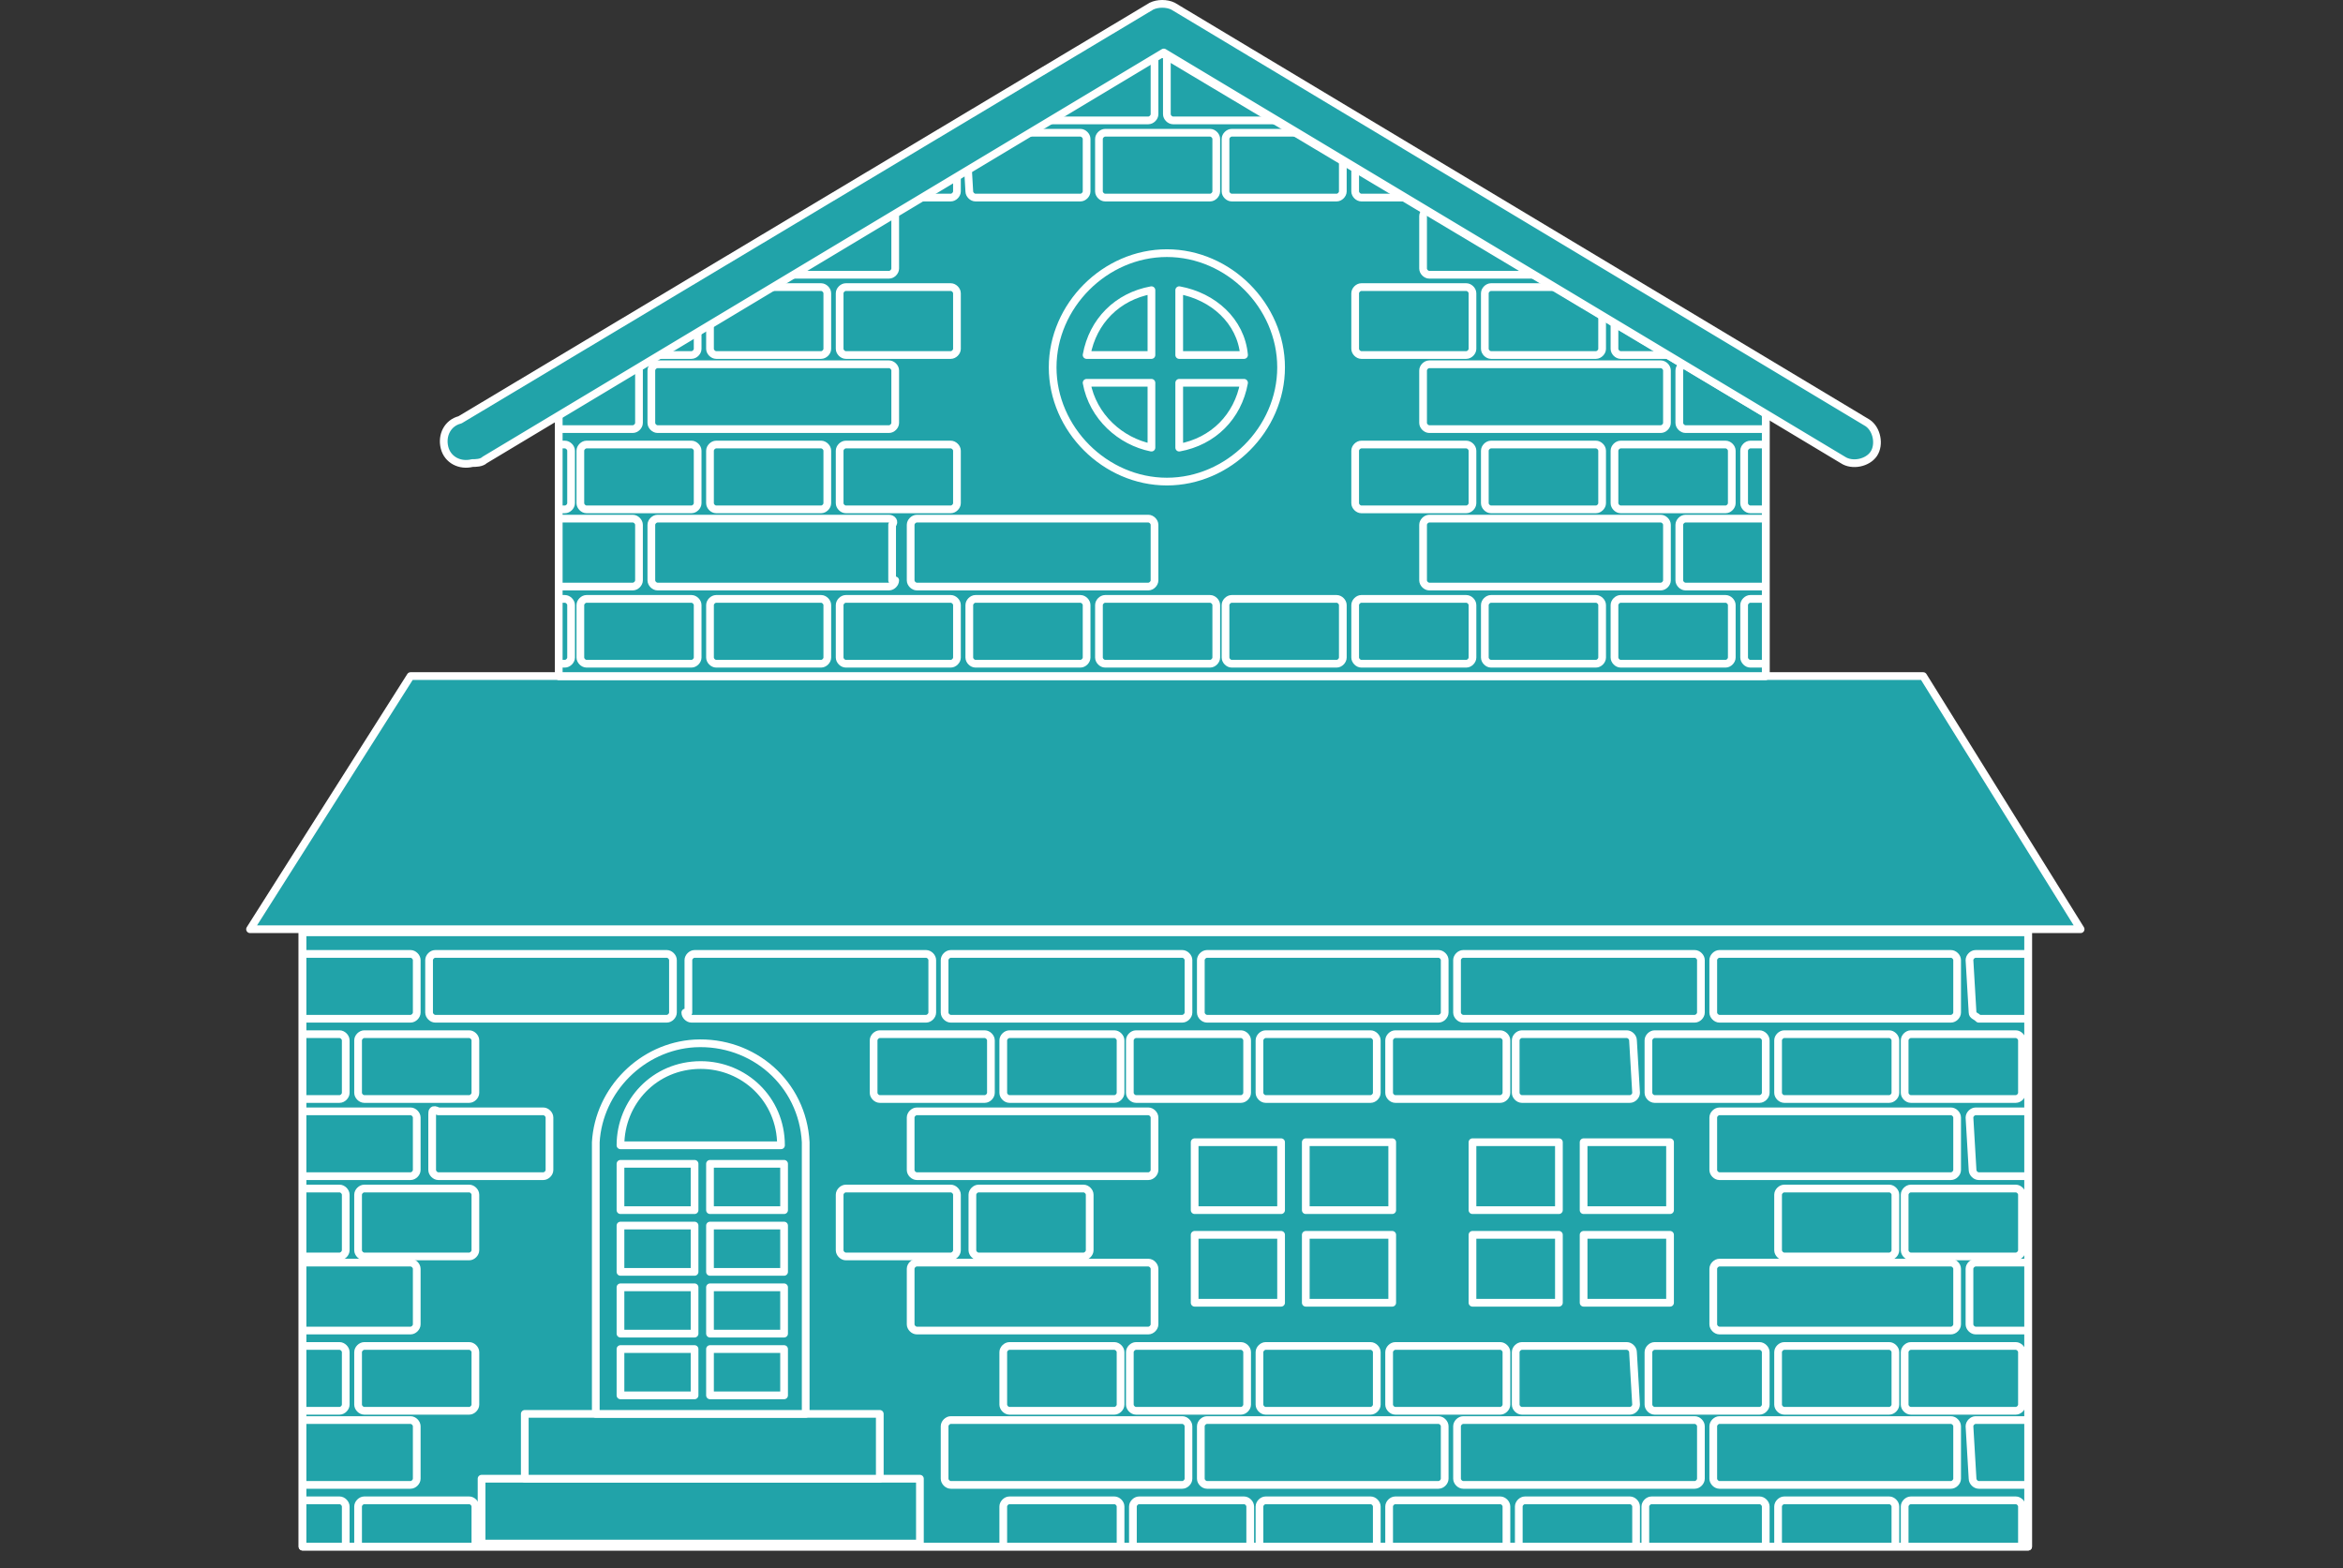 <?xml version="1.0" encoding="utf-8"?>
<!-- Generator: Adobe Illustrator 24.0.0, SVG Export Plug-In . SVG Version: 6.00 Build 0)  -->
<svg version="1.1" id="レイヤー_1" xmlns="http://www.w3.org/2000/svg" xmlns:xlink="http://www.w3.org/1999/xlink" x="0px"
	 y="0px" viewBox="0 0 75.9 50.8" style="enable-background:new 0 0 75.9 50.8;" xml:space="preserve">
<rect x="0" y="0" width="75.9" height="50.8" fill="#333333" stroke="none"/>
<style type="text/css">
	.st0{fill:#21A3A9;stroke:#FFFFFF;stroke-width:0.25;stroke-linecap:round;stroke-linejoin:round;}
	.st1{fill:#21A3A9;}
	.st2{clip-path:url(#SVGID_2_);}
	.st3{fill:none;stroke:#FFFFFF;stroke-width:0.25;stroke-linecap:round;stroke-linejoin:round;}
	.st4{clip-path:url(#SVGID_4_);}
</style>
<title>h2-brick</title>
<g id="レイヤー_2_1_">
	<g id="テキスト">
		<polygon class="st0" points="8.1,30.1 67.4,30.1 62.3,21.9 13.3,21.9 		"/>
		<rect x="9.8" y="30.2" class="st0" width="55.9" height="19.9"/>
		<polygon class="st0" points="18.1,13.4 37.6,1.7 57.2,13.4 57.2,21.9 18.1,21.9 		"/>
		<rect x="9.8" y="30.2" class="st1" width="55.9" height="19.9"/>
		<g>
			<defs>
				<rect id="SVGID_1_" x="9.8" y="30.2" width="55.9" height="19.9"/>
			</defs>
			<clipPath id="SVGID_2_">
				<use xlink:href="#SVGID_1_"  style="overflow:visible;"/>
			</clipPath>
			<g class="st2">
				<path class="st0" d="M13.5,27.8c0,0.1-0.1,0.2-0.2,0.2c0,0,0,0,0,0H5.8c-0.1,0-0.2-0.1-0.2-0.2c0,0,0,0,0,0v-1.7
					c0-0.1,0.1-0.2,0.2-0.2c0,0,0,0,0,0h7.5c0.1,0,0.2,0.1,0.2,0.2c0,0,0,0,0,0V27.8z"/>
				<path class="st0" d="M21.8,27.8c0,0.1-0.1,0.2-0.2,0.2c0,0,0,0,0,0h-7.5c-0.1,0-0.2-0.1-0.2-0.2c0,0,0,0,0,0v-1.7
					c0-0.1,0.1-0.2,0.2-0.2c0,0,0,0,0,0h7.5c0.1,0,0.2,0.1,0.2,0.2c0,0,0,0,0,0V27.8z"/>
				<path class="st0" d="M30.1,27.8c0,0.1-0.1,0.2-0.2,0.2c0,0,0,0,0,0h-7.5c-0.1,0-0.2-0.1-0.2-0.2c0,0,0,0,0,0v-1.7
					c0-0.1,0.1-0.2,0.2-0.2c0,0,0,0,0,0H30c0.1,0,0.2,0.1,0.2,0.2c0,0,0,0,0,0V27.8z"/>
				<path class="st0" d="M38.5,27.8c0,0.1-0.1,0.2-0.2,0.2c0,0,0,0,0,0h-7.5c-0.1,0-0.2-0.1-0.2-0.2c0,0,0,0,0,0v-1.7
					c0-0.1,0.1-0.2,0.2-0.2c0,0,0,0,0,0h7.5c0.1,0,0.2,0.1,0.2,0.2c0,0,0,0,0,0V27.8z"/>
				<path class="st0" d="M46.8,27.8c0,0.1-0.1,0.2-0.2,0.2c0,0,0,0,0,0h-7.5c-0.1,0-0.2-0.1-0.2-0.2c0,0,0,0,0,0v-1.7
					c0-0.1,0.1-0.2,0.2-0.2c0,0,0,0,0,0h7.5c0.1,0,0.2,0.1,0.2,0.2c0,0,0,0,0,0V27.8z"/>
				<path class="st0" d="M55.1,27.8c0,0.1-0.1,0.2-0.2,0.2h-7.5c-0.1,0-0.2-0.1-0.2-0.2c0,0,0,0,0,0v-1.7c0-0.1,0.1-0.2,0.2-0.2
					c0,0,0,0,0,0h7.5c0.1,0,0.2,0.1,0.2,0.2V27.8z"/>
				<path class="st0" d="M63.4,27.8c0,0.1-0.1,0.2-0.2,0.2c0,0,0,0,0,0h-7.5c-0.1,0-0.2-0.1-0.2-0.2c0,0,0,0,0,0v-1.7
					c0-0.1,0.1-0.2,0.2-0.2c0,0,0,0,0,0h7.5c0.1,0,0.2,0.1,0.2,0.2c0,0,0,0,0,0V27.8z"/>
				<path class="st0" d="M71.7,27.8c0,0.1-0.1,0.2-0.2,0.2c0,0,0,0,0,0H64c-0.1,0-0.2-0.1-0.2-0.2c0,0,0,0,0,0v-1.7
					c0-0.1,0.1-0.2,0.2-0.2c0,0,0,0,0,0h7.5c0.1,0,0.2,0.1,0.2,0.2c0,0,0,0,0,0L71.7,27.8z"/>
				<path class="st0" d="M70.1,30.4c0,0.1,0.1,0.2,0.2,0.2c0,0,0,0,0,0h3.4c0.1,0,0.2-0.1,0.2-0.2c0,0,0,0,0,0v-1.7
					c0-0.1-0.1-0.2-0.2-0.2c0,0,0,0,0,0h-3.4c-0.1,0-0.2,0.1-0.2,0.2c0,0,0,0,0,0V30.4z"/>
				<path class="st0" d="M65.9,30.4c0,0.1,0.1,0.2,0.2,0.2c0,0,0,0,0,0h3.4c0.1,0,0.2-0.1,0.2-0.2c0,0,0,0,0,0v-1.7
					c0-0.1-0.1-0.2-0.2-0.2c0,0,0,0,0,0h-3.4c-0.1,0-0.2,0.1-0.2,0.2c0,0,0,0,0,0V30.4z"/>
				<path class="st0" d="M3.2,30.4c0,0.1,0.1,0.2,0.2,0.2h3.4c0.1,0,0.2-0.1,0.2-0.2v-1.7c0-0.1-0.1-0.2-0.2-0.2H3.4
					c-0.1,0-0.2,0.1-0.2,0.2V30.4z"/>
				<path class="st0" d="M63.9,32.8c0,0.1,0.1,0.1,0.2,0.2h7.5c0.1,0,0.2-0.1,0.2-0.2c0,0,0,0,0,0v-1.7c0-0.1-0.1-0.2-0.2-0.2
					c0,0,0,0,0,0H64c-0.1,0-0.2,0.1-0.2,0.2c0,0,0,0,0,0L63.9,32.8z"/>
				<path class="st0" d="M55.5,32.8c0,0.1,0.1,0.2,0.2,0.2c0,0,0,0,0,0h7.5c0.1,0,0.2-0.1,0.2-0.2c0,0,0,0,0,0v-1.7
					c0-0.1-0.1-0.2-0.2-0.2c0,0,0,0,0,0h-7.5c-0.1,0-0.2,0.1-0.2,0.2c0,0,0,0,0,0V32.8z"/>
				<path class="st0" d="M47.2,32.8c0,0.1,0.1,0.2,0.2,0.2c0,0,0,0,0,0h7.5c0.1,0,0.2-0.1,0.2-0.2v-1.7c0-0.1-0.1-0.2-0.2-0.2h-7.5
					c-0.1,0-0.2,0.1-0.2,0.2c0,0,0,0,0,0V32.8z"/>
				<path class="st0" d="M38.9,32.8c0,0.1,0.1,0.2,0.2,0.2c0,0,0,0,0,0h7.5c0.1,0,0.2-0.1,0.2-0.2c0,0,0,0,0,0v-1.7
					c0-0.1-0.1-0.2-0.2-0.2c0,0,0,0,0,0h-7.5c-0.1,0-0.2,0.1-0.2,0.2c0,0,0,0,0,0V32.8z"/>
				<path class="st0" d="M30.6,32.8c0,0.1,0.1,0.2,0.2,0.2c0,0,0,0,0,0h7.5c0.1,0,0.2-0.1,0.2-0.2c0,0,0,0,0,0v-1.7
					c0-0.1-0.1-0.2-0.2-0.2c0,0,0,0,0,0h-7.5c-0.1,0-0.2,0.1-0.2,0.2c0,0,0,0,0,0V32.8z"/>
				<path class="st0" d="M22.2,32.8c0,0.1,0.1,0.2,0.2,0.2c0,0,0,0,0,0H30c0.1,0,0.2-0.1,0.2-0.2c0,0,0,0,0,0v-1.7
					c0-0.1-0.1-0.2-0.2-0.2c0,0,0,0,0,0h-7.5c-0.1,0-0.2,0.1-0.2,0.2c0,0,0,0,0,0V32.8z"/>
				<path class="st0" d="M13.9,32.8c0,0.1,0.1,0.2,0.2,0.2c0,0,0,0,0,0h7.5c0.1,0,0.2-0.1,0.2-0.2c0,0,0,0,0,0v-1.7
					c0-0.1-0.1-0.2-0.2-0.2c0,0,0,0,0,0h-7.5c-0.1,0-0.2,0.1-0.2,0.2c0,0,0,0,0,0V32.8z"/>
				<path class="st0" d="M5.6,32.8c0,0.1,0.1,0.2,0.2,0.2c0,0,0,0,0,0h7.5c0.1,0,0.2-0.1,0.2-0.2c0,0,0,0,0,0v-1.7
					c0-0.1-0.1-0.2-0.2-0.2c0,0,0,0,0,0H5.8c-0.1,0-0.2,0.1-0.2,0.2c0,0,0,0,0,0V32.8z"/>
				<path class="st0" d="M7,35.4c0,0.1-0.1,0.2-0.2,0.2c0,0,0,0,0,0H3.4c-0.1,0-0.2-0.1-0.2-0.2c0,0,0,0,0,0v-1.7
					c0-0.1,0.1-0.2,0.2-0.2c0,0,0,0,0,0h3.4c0.1,0,0.2,0.1,0.2,0.2c0,0,0,0,0,0L7,35.4z"/>
				<path class="st0" d="M11.2,35.4c0,0.1-0.1,0.2-0.2,0.2c0,0,0,0,0,0H7.6c-0.1,0-0.2-0.1-0.2-0.2c0,0,0,0,0,0v-1.7
					c0-0.1,0.1-0.2,0.2-0.2c0,0,0,0,0,0H11c0.1,0,0.2,0.1,0.2,0.2c0,0,0,0,0,0L11.2,35.4z"/>
				<path class="st0" d="M15.4,35.4c0,0.1-0.1,0.2-0.2,0.2c0,0,0,0,0,0h-3.4c-0.1,0-0.2-0.1-0.2-0.2c0,0,0,0,0,0v-1.7
					c0-0.1,0.1-0.2,0.2-0.2c0,0,0,0,0,0h3.4c0.1,0,0.2,0.1,0.2,0.2c0,0,0,0,0,0V35.4z"/>
				<path class="st0" d="M32.1,35.4c0,0.1-0.1,0.2-0.2,0.2c0,0,0,0,0,0h-3.4c-0.1,0-0.2-0.1-0.2-0.2c0,0,0,0,0,0v-1.7
					c0-0.1,0.1-0.2,0.2-0.2c0,0,0,0,0,0h3.4c0.1,0,0.2,0.1,0.2,0.2c0,0,0,0,0,0V35.4z"/>
				<path class="st0" d="M36.3,35.4c0,0.1-0.1,0.2-0.2,0.2c0,0,0,0,0,0h-3.4c-0.1,0-0.2-0.1-0.2-0.2c0,0,0,0,0,0v-1.7
					c0-0.1,0.1-0.2,0.2-0.2c0,0,0,0,0,0h3.4c0.1,0,0.2,0.1,0.2,0.2c0,0,0,0,0,0V35.4z"/>
				<path class="st0" d="M40.4,35.4c0,0.1-0.1,0.2-0.2,0.2c0,0,0,0,0,0h-3.4c-0.1,0-0.2-0.1-0.2-0.2c0,0,0,0,0,0v-1.7
					c0-0.1,0.1-0.2,0.2-0.2c0,0,0,0,0,0h3.4c0.1,0,0.2,0.1,0.2,0.2c0,0,0,0,0,0V35.4z"/>
				<path class="st0" d="M44.6,35.4c0,0.1-0.1,0.2-0.2,0.2c0,0,0,0,0,0H41c-0.1,0-0.2-0.1-0.2-0.2v-1.7c0-0.1,0.1-0.2,0.2-0.2h3.4
					c0.1,0,0.2,0.1,0.2,0.2c0,0,0,0,0,0V35.4z"/>
				<path class="st0" d="M48.8,35.4c0,0.1-0.1,0.2-0.2,0.2c0,0,0,0,0,0h-3.4c-0.1,0-0.2-0.1-0.2-0.2c0,0,0,0,0,0v-1.7
					c0-0.1,0.1-0.2,0.2-0.2c0,0,0,0,0,0h3.4c0.1,0,0.2,0.1,0.2,0.2c0,0,0,0,0,0V35.4z"/>
				<path class="st0" d="M53,35.4c0,0.1-0.1,0.2-0.2,0.2c0,0,0,0,0,0h-3.5c-0.1,0-0.2-0.1-0.2-0.2c0,0,0,0,0,0v-1.7
					c0-0.1,0.1-0.2,0.2-0.2c0,0,0,0,0,0h3.4c0.1,0,0.2,0.1,0.2,0.2c0,0,0,0,0,0L53,35.4z"/>
				<path class="st0" d="M57.2,35.4c0,0.1-0.1,0.2-0.2,0.2c0,0,0,0,0,0h-3.4c-0.1,0-0.2-0.1-0.2-0.2c0,0,0,0,0,0v-1.7
					c0-0.1,0.1-0.2,0.2-0.2c0,0,0,0,0,0H57c0.1,0,0.2,0.1,0.2,0.2c0,0,0,0,0,0L57.2,35.4z"/>
				<path class="st0" d="M61.4,35.4c0,0.1-0.1,0.2-0.2,0.2c0,0,0,0,0,0h-3.4c-0.1,0-0.2-0.1-0.2-0.2c0,0,0,0,0,0v-1.7
					c0-0.1,0.1-0.2,0.2-0.2c0,0,0,0,0,0h3.4c0.1,0,0.2,0.1,0.2,0.2c0,0,0,0,0,0V35.4z"/>
				<path class="st0" d="M65.5,35.4c0,0.1-0.1,0.2-0.2,0.2c0,0,0,0,0,0h-3.4c-0.1,0-0.2-0.1-0.2-0.2c0,0,0,0,0,0v-1.7
					c0-0.1,0.1-0.2,0.2-0.2c0,0,0,0,0,0h3.4c0.1,0,0.2,0.1,0.2,0.2c0,0,0,0,0,0V35.4z"/>
				<path class="st0" d="M69.7,35.4c0,0.1-0.1,0.2-0.2,0.2c0,0,0,0,0,0h-3.4c-0.1,0-0.2-0.1-0.2-0.2c0,0,0,0,0,0v-1.7
					c0-0.1,0.1-0.2,0.2-0.2c0,0,0,0,0,0h3.4c0.1,0,0.2,0.1,0.2,0.2c0,0,0,0,0,0V35.4z"/>
				<path class="st0" d="M73.9,35.4c0,0.1-0.1,0.2-0.2,0.2c0,0,0,0,0,0h-3.4c-0.1,0-0.2-0.1-0.2-0.2c0,0,0,0,0,0v-1.7
					c0-0.1,0.1-0.2,0.2-0.2c0,0,0,0,0,0h3.4c0.1,0,0.2,0.1,0.2,0.2c0,0,0,0,0,0V35.4z"/>
				<path class="st0" d="M63.9,37.9c0,0.1,0.1,0.2,0.2,0.2c0,0,0,0,0,0h7.5c0.1,0,0.2-0.1,0.2-0.2c0,0,0,0,0,0v-1.7
					c0-0.1-0.1-0.2-0.2-0.2c0,0,0,0,0,0H64c-0.1,0-0.2,0.1-0.2,0.2c0,0,0,0,0,0L63.9,37.9z"/>
				<path class="st0" d="M55.5,37.9c0,0.1,0.1,0.2,0.2,0.2c0,0,0,0,0,0h7.5c0.1,0,0.2-0.1,0.2-0.2c0,0,0,0,0,0v-1.7
					c0-0.1-0.1-0.2-0.2-0.2c0,0,0,0,0,0h-7.5c-0.1,0-0.2,0.1-0.2,0.2c0,0,0,0,0,0V37.9z"/>
				<path class="st0" d="M29.5,37.9c0,0.1,0.1,0.2,0.2,0.2c0,0,0,0,0,0h7.5c0.1,0,0.2-0.1,0.2-0.2c0,0,0,0,0,0v-1.7
					c0-0.1-0.1-0.2-0.2-0.2c0,0,0,0,0,0h-7.5c-0.1,0-0.2,0.1-0.2,0.2c0,0,0,0,0,0V37.9z"/>
				<path class="st0" d="M5.6,37.9c0,0.1,0.1,0.2,0.2,0.2c0,0,0,0,0,0h7.5c0.1,0,0.2-0.1,0.2-0.2c0,0,0,0,0,0v-1.7
					c0-0.1-0.1-0.2-0.2-0.2c0,0,0,0,0,0H5.8c-0.1,0-0.2,0.1-0.2,0.2c0,0,0,0,0,0V37.9z"/>
				<path class="st0" d="M70.1,40.5c0,0.1,0.1,0.2,0.2,0.2c0,0,0,0,0,0h3.4c0.1,0,0.2-0.1,0.2-0.2c0,0,0,0,0,0v-1.8
					c0-0.1-0.1-0.2-0.2-0.2c0,0,0,0,0,0h-3.4c-0.1,0-0.2,0.1-0.2,0.2c0,0,0,0,0,0V40.5z"/>
				<path class="st0" d="M65.9,40.5c0,0.1,0.1,0.2,0.2,0.2c0,0,0,0,0,0h3.4c0.1,0,0.2-0.1,0.2-0.2c0,0,0,0,0,0v-1.8
					c0-0.1-0.1-0.2-0.2-0.2c0,0,0,0,0,0h-3.4c-0.1,0-0.2,0.1-0.2,0.2c0,0,0,0,0,0V40.5z"/>
				<path class="st0" d="M61.7,40.5c0,0.1,0.1,0.2,0.2,0.2c0,0,0,0,0,0h3.4c0.1,0,0.2-0.1,0.2-0.2c0,0,0,0,0,0v-1.8
					c0-0.1-0.1-0.2-0.2-0.2c0,0,0,0,0,0h-3.4c-0.1,0-0.2,0.1-0.2,0.2c0,0,0,0,0,0V40.5z"/>
				<path class="st0" d="M57.6,40.5c0,0.1,0.1,0.2,0.2,0.2c0,0,0,0,0,0h3.4c0.1,0,0.2-0.1,0.2-0.2c0,0,0,0,0,0v-1.8
					c0-0.1-0.1-0.2-0.2-0.2c0,0,0,0,0,0h-3.4c-0.1,0-0.2,0.1-0.2,0.2c0,0,0,0,0,0V40.5z"/>
				<path class="st0" d="M27.2,40.5c0,0.1,0.1,0.2,0.2,0.2c0,0,0,0,0,0h3.4c0.1,0,0.2-0.1,0.2-0.2c0,0,0,0,0,0v-1.8
					c0-0.1-0.1-0.2-0.2-0.2c0,0,0,0,0,0h-3.4c-0.1,0-0.2,0.1-0.2,0.2c0,0,0,0,0,0V40.5z"/>
				<path class="st0" d="M31.5,40.5c0,0.1,0.1,0.2,0.2,0.2c0,0,0,0,0,0h3.4c0.1,0,0.2-0.1,0.2-0.2c0,0,0,0,0,0v-1.8
					c0-0.1-0.1-0.2-0.2-0.2c0,0,0,0,0,0h-3.4c-0.1,0-0.2,0.1-0.2,0.2c0,0,0,0,0,0V40.5z"/>
				<path class="st0" d="M14,37.9c0,0.1,0.1,0.2,0.2,0.2c0,0,0,0,0,0h3.4c0.1,0,0.2-0.1,0.2-0.2c0,0,0,0,0,0v-1.7
					c0-0.1-0.1-0.2-0.2-0.2c0,0,0,0,0,0h-3.4C14,35.9,14,36,14,36.1c0,0,0,0,0,0L14,37.9z"/>
				<path class="st0" d="M11.6,40.5c0,0.1,0.1,0.2,0.2,0.2c0,0,0,0,0,0h3.4c0.1,0,0.2-0.1,0.2-0.2c0,0,0,0,0,0v-1.8
					c0-0.1-0.1-0.2-0.2-0.2c0,0,0,0,0,0h-3.4c-0.1,0-0.2,0.1-0.2,0.2c0,0,0,0,0,0V40.5z"/>
				<path class="st0" d="M7.4,40.5c0,0.1,0.1,0.2,0.2,0.2c0,0,0,0,0,0H11c0.1,0,0.2-0.1,0.2-0.2c0,0,0,0,0,0v-1.8
					c0-0.1-0.1-0.2-0.2-0.2c0,0,0,0,0,0H7.6c-0.1,0-0.2,0.1-0.2,0.2c0,0,0,0,0,0V40.5z"/>
				<path class="st0" d="M3.2,40.5c0,0.1,0.1,0.2,0.2,0.2h3.4c0.1,0,0.2-0.1,0.2-0.2v-1.8c0-0.1-0.1-0.2-0.2-0.2H3.4
					c-0.1,0-0.2,0.1-0.2,0.2V40.5z"/>
				<path class="st0" d="M13.5,42.9c0,0.1-0.1,0.2-0.2,0.2c0,0,0,0,0,0H5.8c-0.1,0-0.2-0.1-0.2-0.2c0,0,0,0,0,0v-1.8
					c0-0.1,0.1-0.2,0.2-0.2c0,0,0,0,0,0h7.5c0.1,0,0.2,0.1,0.2,0.2c0,0,0,0,0,0V42.9z"/>
				<path class="st0" d="M37.4,42.9c0,0.1-0.1,0.2-0.2,0.2c0,0,0,0,0,0h-7.5c-0.1,0-0.2-0.1-0.2-0.2c0,0,0,0,0,0v-1.8
					c0-0.1,0.1-0.2,0.2-0.2c0,0,0,0,0,0h7.5c0.1,0,0.2,0.1,0.2,0.2c0,0,0,0,0,0V42.9z"/>
				<path class="st0" d="M63.4,42.9c0,0.1-0.1,0.2-0.2,0.2c0,0,0,0,0,0h-7.5c-0.1,0-0.2-0.1-0.2-0.2c0,0,0,0,0,0v-1.8
					c0-0.1,0.1-0.2,0.2-0.2c0,0,0,0,0,0h7.5c0.1,0,0.2,0.1,0.2,0.2c0,0,0,0,0,0V42.9z"/>
				<path class="st0" d="M71.7,42.9c0,0.1-0.1,0.2-0.2,0.2c0,0,0,0,0,0H64c-0.1,0-0.2-0.1-0.2-0.2c0,0,0,0,0,0v-1.8
					c0-0.1,0.1-0.2,0.2-0.2h7.5c0.1,0,0.2,0.1,0.2,0.2c0,0,0,0,0,0L71.7,42.9z"/>
				<path class="st0" d="M7,45.5c0,0.1-0.1,0.2-0.2,0.2c0,0,0,0,0,0H3.4c-0.1,0-0.2-0.1-0.2-0.2c0,0,0,0,0,0v-1.7
					c0-0.1,0.1-0.2,0.2-0.2c0,0,0,0,0,0h3.4c0.1,0,0.2,0.1,0.2,0.2c0,0,0,0,0,0L7,45.5z"/>
				<path class="st0" d="M11.2,45.5c0,0.1-0.1,0.2-0.2,0.2c0,0,0,0,0,0H7.6c-0.1,0-0.2-0.1-0.2-0.2c0,0,0,0,0,0v-1.7
					c0-0.1,0.1-0.2,0.2-0.2c0,0,0,0,0,0H11c0.1,0,0.2,0.1,0.2,0.2c0,0,0,0,0,0L11.2,45.5z"/>
				<path class="st0" d="M15.4,45.5c0,0.1-0.1,0.2-0.2,0.2c0,0,0,0,0,0h-3.4c-0.1,0-0.2-0.1-0.2-0.2c0,0,0,0,0,0v-1.7
					c0-0.1,0.1-0.2,0.2-0.2c0,0,0,0,0,0h3.4c0.1,0,0.2,0.1,0.2,0.2c0,0,0,0,0,0V45.5z"/>
				<path class="st0" d="M36.3,45.5c0,0.1-0.1,0.2-0.2,0.2c0,0,0,0,0,0h-3.4c-0.1,0-0.2-0.1-0.2-0.2c0,0,0,0,0,0v-1.7
					c0-0.1,0.1-0.2,0.2-0.2c0,0,0,0,0,0h3.4c0.1,0,0.2,0.1,0.2,0.2c0,0,0,0,0,0V45.5z"/>
				<path class="st0" d="M40.4,45.5c0,0.1-0.1,0.2-0.2,0.2c0,0,0,0,0,0h-3.4c-0.1,0-0.2-0.1-0.2-0.2c0,0,0,0,0,0v-1.7
					c0-0.1,0.1-0.2,0.2-0.2c0,0,0,0,0,0h3.4c0.1,0,0.2,0.1,0.2,0.2c0,0,0,0,0,0V45.5z"/>
				<path class="st0" d="M44.6,45.5c0,0.1-0.1,0.2-0.2,0.2c0,0,0,0,0,0H41c-0.1,0-0.2-0.1-0.2-0.2v-1.7c0-0.1,0.1-0.2,0.2-0.2h3.4
					c0.1,0,0.2,0.1,0.2,0.2c0,0,0,0,0,0V45.5z"/>
				<path class="st0" d="M48.8,45.5c0,0.1-0.1,0.2-0.2,0.2c0,0,0,0,0,0h-3.4c-0.1,0-0.2-0.1-0.2-0.2c0,0,0,0,0,0v-1.7
					c0-0.1,0.1-0.2,0.2-0.2c0,0,0,0,0,0h3.4c0.1,0,0.2,0.1,0.2,0.2c0,0,0,0,0,0V45.5z"/>
				<path class="st0" d="M53,45.5c0,0.1-0.1,0.2-0.2,0.2c0,0,0,0,0,0h-3.5c-0.1,0-0.2-0.1-0.2-0.2c0,0,0,0,0,0v-1.7
					c0-0.1,0.1-0.2,0.2-0.2c0,0,0,0,0,0h3.4c0.1,0,0.2,0.1,0.2,0.2c0,0,0,0,0,0L53,45.5z"/>
				<path class="st0" d="M57.2,45.5c0,0.1-0.1,0.2-0.2,0.2c0,0,0,0,0,0h-3.4c-0.1,0-0.2-0.1-0.2-0.2c0,0,0,0,0,0v-1.7
					c0-0.1,0.1-0.2,0.2-0.2c0,0,0,0,0,0H57c0.1,0,0.2,0.1,0.2,0.2c0,0,0,0,0,0L57.2,45.5z"/>
				<path class="st0" d="M61.4,45.5c0,0.1-0.1,0.2-0.2,0.2c0,0,0,0,0,0h-3.4c-0.1,0-0.2-0.1-0.2-0.2c0,0,0,0,0,0v-1.7
					c0-0.1,0.1-0.2,0.2-0.2c0,0,0,0,0,0h3.4c0.1,0,0.2,0.1,0.2,0.2c0,0,0,0,0,0V45.5z"/>
				<path class="st0" d="M65.5,45.5c0,0.1-0.1,0.2-0.2,0.2c0,0,0,0,0,0h-3.4c-0.1,0-0.2-0.1-0.2-0.2c0,0,0,0,0,0v-1.7
					c0-0.1,0.1-0.2,0.2-0.2c0,0,0,0,0,0h3.4c0.1,0,0.2,0.1,0.2,0.2c0,0,0,0,0,0V45.5z"/>
				<path class="st0" d="M69.7,45.5c0,0.1-0.1,0.2-0.2,0.2c0,0,0,0,0,0h-3.4c-0.1,0-0.2-0.1-0.2-0.2c0,0,0,0,0,0v-1.7
					c0-0.1,0.1-0.2,0.2-0.2c0,0,0,0,0,0h3.4c0.1,0,0.2,0.1,0.2,0.2c0,0,0,0,0,0V45.5z"/>
				<path class="st0" d="M73.9,45.5c0,0.1-0.1,0.2-0.2,0.2c0,0,0,0,0,0h-3.4c-0.1,0-0.2-0.1-0.2-0.2c0,0,0,0,0,0v-1.7
					c0-0.1,0.1-0.2,0.2-0.2c0,0,0,0,0,0h3.4c0.1,0,0.2,0.1,0.2,0.2c0,0,0,0,0,0V45.5z"/>
				<path class="st0" d="M63.9,47.9c0,0.1,0.1,0.2,0.2,0.2c0,0,0,0,0,0h7.5c0.1,0,0.2-0.1,0.2-0.2c0,0,0,0,0,0v-1.7
					c0-0.1-0.1-0.2-0.2-0.2c0,0,0,0,0,0H64c-0.1,0-0.2,0.1-0.2,0.2c0,0,0,0,0,0L63.9,47.9z"/>
				<path class="st0" d="M55.5,47.9c0,0.1,0.1,0.2,0.2,0.2c0,0,0,0,0,0h7.5c0.1,0,0.2-0.1,0.2-0.2c0,0,0,0,0,0v-1.7
					c0-0.1-0.1-0.2-0.2-0.2c0,0,0,0,0,0h-7.5c-0.1,0-0.2,0.1-0.2,0.2c0,0,0,0,0,0V47.9z"/>
				<path class="st0" d="M47.2,47.9c0,0.1,0.1,0.2,0.2,0.2c0,0,0,0,0,0h7.5c0.1,0,0.2-0.1,0.2-0.2v-1.7c0-0.1-0.1-0.2-0.2-0.2h-7.5
					c-0.1,0-0.2,0.1-0.2,0.2c0,0,0,0,0,0V47.9z"/>
				<path class="st0" d="M38.9,47.9c0,0.1,0.1,0.2,0.2,0.2c0,0,0,0,0,0h7.5c0.1,0,0.2-0.1,0.2-0.2c0,0,0,0,0,0v-1.7
					c0-0.1-0.1-0.2-0.2-0.2c0,0,0,0,0,0h-7.5c-0.1,0-0.2,0.1-0.2,0.2c0,0,0,0,0,0V47.9z"/>
				<path class="st0" d="M30.6,47.9c0,0.1,0.1,0.2,0.2,0.2c0,0,0,0,0,0h7.5c0.1,0,0.2-0.1,0.2-0.2c0,0,0,0,0,0v-1.7
					c0-0.1-0.1-0.2-0.2-0.2c0,0,0,0,0,0h-7.5c-0.1,0-0.2,0.1-0.2,0.2c0,0,0,0,0,0V47.9z"/>
				<path class="st0" d="M5.6,47.9c0,0.1,0.1,0.2,0.2,0.2c0,0,0,0,0,0h7.5c0.1,0,0.2-0.1,0.2-0.2c0,0,0,0,0,0v-1.7
					c0-0.1-0.1-0.2-0.2-0.2c0,0,0,0,0,0H5.8c-0.1,0-0.2,0.1-0.2,0.2c0,0,0,0,0,0V47.9z"/>
				<path class="st0" d="M70.1,50.5c0,0.1,0.1,0.2,0.2,0.2c0,0,0,0,0,0h3.4c0.1,0,0.2-0.1,0.2-0.2c0,0,0,0,0,0v-1.7
					c0-0.1-0.1-0.2-0.2-0.2c0,0,0,0,0,0h-3.4c-0.1,0-0.2,0.1-0.2,0.2c0,0,0,0,0,0V50.5z"/>
				<path class="st0" d="M65.9,50.5c0,0.1,0.1,0.2,0.2,0.2c0,0,0,0,0,0h3.4c0.1,0,0.2-0.1,0.2-0.2c0,0,0,0,0,0v-1.7
					c0-0.1-0.1-0.2-0.2-0.2c0,0,0,0,0,0h-3.4c-0.1,0-0.2,0.1-0.2,0.2c0,0,0,0,0,0V50.5z"/>
				<path class="st0" d="M61.7,50.5c0,0.1,0.1,0.2,0.2,0.2c0,0,0,0,0,0h3.4c0.1,0,0.2-0.1,0.2-0.2c0,0,0,0,0,0v-1.7
					c0-0.1-0.1-0.2-0.2-0.2c0,0,0,0,0,0h-3.4c-0.1,0-0.2,0.1-0.2,0.2c0,0,0,0,0,0V50.5z"/>
				<path class="st0" d="M57.6,50.5c0,0.1,0.1,0.2,0.2,0.2c0,0,0,0,0,0h3.4c0.1,0,0.2-0.1,0.2-0.2c0,0,0,0,0,0v-1.7
					c0-0.1-0.1-0.2-0.2-0.2c0,0,0,0,0,0h-3.4c-0.1,0-0.2,0.1-0.2,0.2c0,0,0,0,0,0V50.5z"/>
				<path class="st0" d="M53.4,50.5c0,0.1,0.1,0.2,0.2,0.2c0,0,0,0,0,0H57c0.1,0,0.2-0.1,0.2-0.2c0,0,0,0,0,0v-1.7
					c0-0.1-0.1-0.2-0.2-0.2c0,0,0,0,0,0h-3.5c-0.1,0-0.2,0.1-0.2,0.2c0,0,0,0,0,0V50.5z"/>
				<path class="st0" d="M49.2,50.5c0,0.1,0.1,0.2,0.2,0.2c0,0,0,0,0,0h3.4c0.1,0,0.2-0.1,0.2-0.2c0,0,0,0,0,0v-1.7
					c0-0.1-0.1-0.2-0.2-0.2c0,0,0,0,0,0h-3.4c-0.1,0-0.2,0.1-0.2,0.2c0,0,0,0,0,0V50.5z"/>
				<path class="st0" d="M45,50.5c0,0.1,0.1,0.2,0.2,0.2c0,0,0,0,0,0h3.4c0.1,0,0.2-0.1,0.2-0.2c0,0,0,0,0,0v-1.7
					c0-0.1-0.1-0.2-0.2-0.2c0,0,0,0,0,0h-3.4c-0.1,0-0.2,0.1-0.2,0.2c0,0,0,0,0,0L45,50.5z"/>
				<path class="st0" d="M40.8,50.5c0,0.1,0.1,0.2,0.2,0.2h3.4c0.1,0,0.2-0.1,0.2-0.2c0,0,0,0,0,0v-1.7c0-0.1-0.1-0.2-0.2-0.2
					c0,0,0,0,0,0H41c-0.1,0-0.2,0.1-0.2,0.2L40.8,50.5z"/>
				<path class="st0" d="M36.7,50.5c0,0.1,0.1,0.2,0.2,0.2c0,0,0,0,0,0h3.4c0.1,0,0.2-0.1,0.2-0.2c0,0,0,0,0,0v-1.7
					c0-0.1-0.1-0.2-0.2-0.2c0,0,0,0,0,0h-3.4c-0.1,0-0.2,0.1-0.2,0.2c0,0,0,0,0,0V50.5z"/>
				<path class="st0" d="M32.5,50.5c0,0.1,0.1,0.2,0.2,0.2c0,0,0,0,0,0h3.4c0.1,0,0.2-0.1,0.2-0.2c0,0,0,0,0,0v-1.7
					c0-0.1-0.1-0.2-0.2-0.2c0,0,0,0,0,0h-3.4c-0.1,0-0.2,0.1-0.2,0.2c0,0,0,0,0,0V50.5z"/>
				<path class="st0" d="M11.6,50.5c0,0.1,0.1,0.2,0.2,0.2c0,0,0,0,0,0h3.4c0.1,0,0.2-0.1,0.2-0.2c0,0,0,0,0,0v-1.7
					c0-0.1-0.1-0.2-0.2-0.2c0,0,0,0,0,0h-3.4c-0.1,0-0.2,0.1-0.2,0.2c0,0,0,0,0,0V50.5z"/>
				<path class="st0" d="M7.4,50.5c0,0.1,0.1,0.2,0.2,0.2c0,0,0,0,0,0H11c0.1,0,0.2-0.1,0.2-0.2c0,0,0,0,0,0v-1.7
					c0-0.1-0.1-0.2-0.2-0.2c0,0,0,0,0,0H7.6c-0.1,0-0.2,0.1-0.2,0.2c0,0,0,0,0,0V50.5z"/>
				<path class="st0" d="M3.2,50.5c0,0.1,0.1,0.2,0.2,0.2h3.4c0.1,0,0.2-0.1,0.2-0.2v-1.7c0-0.1-0.1-0.2-0.2-0.2H3.4
					c-0.1,0-0.2,0.1-0.2,0.2V50.5z"/>
			</g>
		</g>
		<rect x="9.8" y="30.2" class="st3" width="55.9" height="19.9"/>
		<polygon class="st1" points="18.1,13.4 37.6,1.7 57.2,13.4 57.2,21.9 18.1,21.9 		"/>
		<g>
			<defs>
				<polygon id="SVGID_3_" points="18.1,13.4 37.6,1.7 57.2,13.4 57.2,21.9 18.1,21.9 				"/>
			</defs>
			<clipPath id="SVGID_4_">
				<use xlink:href="#SVGID_3_"  style="overflow:visible;"/>
			</clipPath>
			<g class="st4">
				<path class="st0" d="M12.4,3.7c0,0.1-0.1,0.2-0.2,0.2c0,0,0,0,0,0H4.7c-0.1,0-0.2-0.1-0.2-0.2c0,0,0,0,0,0V1.9
					c0-0.1,0.1-0.2,0.2-0.2c0,0,0,0,0,0h7.5c0.1,0,0.2,0.1,0.2,0.2c0,0,0,0,0,0V3.7z"/>
				<path class="st0" d="M20.7,3.7c0,0.1-0.1,0.2-0.2,0.2H13c-0.1,0-0.2-0.1-0.2-0.2c0,0,0,0,0,0V1.9c0-0.1,0.1-0.2,0.2-0.2
					c0,0,0,0,0,0h7.5c0.1,0,0.2,0.1,0.2,0.2L20.7,3.7z"/>
				<path class="st0" d="M29,3.7c0,0.1-0.1,0.2-0.2,0.2c0,0,0,0,0,0h-7.5c-0.1,0-0.2-0.1-0.2-0.2c0,0,0,0,0,0V1.9
					c0-0.1,0.1-0.2,0.2-0.2c0,0,0,0,0,0h7.5c0.1,0,0.2,0.1,0.2,0.2c0,0,0,0,0,0L29,3.7z"/>
				<path class="st0" d="M37.4,3.7c0,0.1-0.1,0.2-0.2,0.2c0,0,0,0,0,0h-7.5c-0.1,0-0.2-0.1-0.2-0.2c0,0,0,0,0,0V1.9
					c0-0.1,0.1-0.2,0.2-0.2c0,0,0,0,0,0h7.5c0.1,0,0.2,0.1,0.2,0.2c0,0,0,0,0,0V3.7z"/>
				<path class="st0" d="M45.7,3.7c0,0.1-0.1,0.2-0.2,0.2c0,0,0,0,0,0H38c-0.1,0-0.2-0.1-0.2-0.2c0,0,0,0,0,0V1.9
					c0-0.1,0.1-0.2,0.2-0.2c0,0,0,0,0,0h7.5c0.1,0,0.2,0.1,0.2,0.2c0,0,0,0,0,0L45.7,3.7z"/>
				<path class="st0" d="M54,3.7c0,0.1-0.1,0.2-0.2,0.2c0,0,0,0,0,0h-7.5c-0.1,0-0.2-0.1-0.2-0.2c0,0,0,0,0,0V1.9
					c0-0.1,0.1-0.2,0.2-0.2c0,0,0,0,0,0h7.5c0.1,0,0.2,0.1,0.2,0.2c0,0,0,0,0,0L54,3.7z"/>
				<path class="st0" d="M62.3,3.7c0,0.1-0.1,0.2-0.2,0.2c0,0,0,0,0,0h-7.5c-0.1,0-0.2-0.1-0.2-0.2c0,0,0,0,0,0V1.9
					c0-0.1,0.1-0.2,0.2-0.2c0,0,0,0,0,0h7.5c0.1,0,0.2,0.1,0.2,0.2c0,0,0,0,0,0L62.3,3.7z"/>
				<path class="st0" d="M70.7,3.7c0,0.1-0.1,0.2-0.2,0.2c0,0,0,0,0,0h-7.5c-0.1,0-0.2-0.1-0.2-0.2c0,0,0,0,0,0V1.9
					c0-0.1,0.1-0.2,0.2-0.2c0,0,0,0,0,0h7.5c0.1,0,0.2,0.1,0.2,0.2c0,0,0,0,0,0V3.7z"/>
				<path class="st0" d="M69,6.2c0,0.1,0.1,0.2,0.2,0.2c0,0,0,0,0,0h3.4c0.1,0,0.2-0.1,0.2-0.2c0,0,0,0,0,0V4.5
					c0-0.1-0.1-0.2-0.2-0.2c0,0,0,0,0,0h-3.4c-0.1,0-0.2,0.1-0.2,0.2c0,0,0,0,0,0V6.2z"/>
				<path class="st0" d="M64.8,6.2c0,0.1,0.1,0.2,0.2,0.2c0,0,0,0,0,0h3.4c0.1,0,0.2-0.1,0.2-0.2c0,0,0,0,0,0V4.5
					c0-0.1-0.1-0.2-0.2-0.2c0,0,0,0,0,0H65c-0.1,0-0.2,0.1-0.2,0.2c0,0,0,0,0,0V6.2z"/>
				<path class="st0" d="M60.7,6.2c0,0.1,0.1,0.2,0.2,0.2c0,0,0,0,0,0h3.4c0.1,0,0.2-0.1,0.2-0.2c0,0,0,0,0,0V4.5
					c0-0.1-0.1-0.2-0.2-0.2c0,0,0,0,0,0h-3.4c-0.1,0-0.2,0.1-0.2,0.2c0,0,0,0,0,0V6.2z"/>
				<path class="st0" d="M56.5,6.2c0,0.1,0.1,0.2,0.2,0.2c0,0,0,0,0,0h3.4c0.1,0,0.2-0.1,0.2-0.2c0,0,0,0,0,0V4.5
					c0-0.1-0.1-0.2-0.2-0.2c0,0,0,0,0,0h-3.4c-0.1,0-0.2,0.1-0.2,0.2c0,0,0,0,0,0V6.2z"/>
				<path class="st0" d="M52.3,6.2c0,0.1,0.1,0.2,0.2,0.2c0,0,0,0,0,0h3.4c0.1,0,0.2-0.1,0.2-0.2c0,0,0,0,0,0V4.5
					c0-0.1-0.1-0.2-0.2-0.2c0,0,0,0,0,0h-3.4c-0.1,0-0.2,0.1-0.2,0.2c0,0,0,0,0,0V6.2z"/>
				<path class="st0" d="M48.1,6.2c0,0.1,0.1,0.2,0.2,0.2h3.4c0.1,0,0.2-0.1,0.2-0.2c0,0,0,0,0,0V4.5c0-0.1-0.1-0.2-0.2-0.2
					c0,0,0,0,0,0h-3.4c-0.1,0-0.2,0.1-0.2,0.2V6.2z"/>
				<path class="st0" d="M43.9,6.2c0,0.1,0.1,0.2,0.2,0.2c0,0,0,0,0,0h3.4c0.1,0,0.2-0.1,0.2-0.2c0,0,0,0,0,0V4.5
					c0-0.1-0.1-0.2-0.2-0.2c0,0,0,0,0,0h-3.4c-0.1,0-0.2,0.1-0.2,0.2c0,0,0,0,0,0V6.2z"/>
				<path class="st0" d="M39.7,6.2c0,0.1,0.1,0.2,0.2,0.2c0,0,0,0,0,0h3.4c0.1,0,0.2-0.1,0.2-0.2c0,0,0,0,0,0V4.5
					c0-0.1-0.1-0.2-0.2-0.2c0,0,0,0,0,0h-3.4c-0.1,0-0.2,0.1-0.2,0.2c0,0,0,0,0,0V6.2z"/>
				<path class="st0" d="M35.6,6.2c0,0.1,0.1,0.2,0.2,0.2c0,0,0,0,0,0h3.4c0.1,0,0.2-0.1,0.2-0.2c0,0,0,0,0,0V4.5
					c0-0.1-0.1-0.2-0.2-0.2c0,0,0,0,0,0h-3.4c-0.1,0-0.2,0.1-0.2,0.2c0,0,0,0,0,0V6.2z"/>
				<path class="st0" d="M31.4,6.2c0,0.1,0.1,0.2,0.2,0.2c0,0,0,0,0,0H35c0.1,0,0.2-0.1,0.2-0.2c0,0,0,0,0,0V4.5
					c0-0.1-0.1-0.2-0.2-0.2c0,0,0,0,0,0h-3.5c-0.1,0-0.2,0.1-0.2,0.2c0,0,0,0,0,0L31.4,6.2z"/>
				<path class="st0" d="M27.2,6.2c0,0.1,0.1,0.2,0.2,0.2c0,0,0,0,0,0h3.4c0.1,0,0.2-0.1,0.2-0.2c0,0,0,0,0,0V4.5
					c0-0.1-0.1-0.2-0.2-0.2c0,0,0,0,0,0h-3.4c-0.1,0-0.2,0.1-0.2,0.2c0,0,0,0,0,0V6.2z"/>
				<path class="st0" d="M23,6.2c0,0.1,0.1,0.2,0.2,0.2c0,0,0,0,0,0h3.4c0.1,0,0.2-0.1,0.2-0.2c0,0,0,0,0,0V4.5
					c0-0.1-0.1-0.2-0.2-0.2c0,0,0,0,0,0h-3.4c-0.1,0-0.2,0.1-0.2,0.2c0,0,0,0,0,0L23,6.2z"/>
				<path class="st0" d="M18.8,6.2c0,0.1,0.1,0.2,0.2,0.2c0,0,0,0,0,0h3.4c0.1,0,0.2-0.1,0.2-0.2c0,0,0,0,0,0V4.5
					c0-0.1-0.1-0.2-0.2-0.2c0,0,0,0,0,0H19c-0.1,0-0.2,0.1-0.2,0.2c0,0,0,0,0,0L18.8,6.2z"/>
				<path class="st0" d="M14.7,6.2c0,0.1,0.1,0.2,0.2,0.2c0,0,0,0,0,0h3.4c0.1,0,0.2-0.1,0.2-0.2c0,0,0,0,0,0V4.5
					c0-0.1-0.1-0.2-0.2-0.2c0,0,0,0,0,0h-3.4c-0.1,0-0.2,0.1-0.2,0.2c0,0,0,0,0,0V6.2z"/>
				<path class="st0" d="M10.5,6.2c0,0.1,0.1,0.2,0.2,0.2h3.4c0.1,0,0.2-0.1,0.2-0.2V4.5c0-0.1-0.1-0.2-0.2-0.2h-3.4
					c-0.1,0-0.2,0.1-0.2,0.2V6.2z"/>
				<path class="st0" d="M6.3,6.2c0,0.1,0.1,0.2,0.2,0.2c0,0,0,0,0,0h3.4c0.1,0,0.2-0.1,0.2-0.2c0,0,0,0,0,0V4.5
					c0-0.1-0.1-0.2-0.2-0.2c0,0,0,0,0,0H6.5c-0.1,0-0.2,0.1-0.2,0.2c0,0,0,0,0,0V6.2z"/>
				<path class="st0" d="M2.1,6.2c0,0.1,0.1,0.2,0.2,0.2c0,0,0,0,0,0h3.4c0.1,0,0.2-0.1,0.2-0.2c0,0,0,0,0,0V4.5
					c0-0.1-0.1-0.2-0.2-0.2c0,0,0,0,0,0H2.3c-0.1,0-0.2,0.1-0.2,0.2c0,0,0,0,0,0L2.1,6.2z"/>
				<path class="st0" d="M62.8,8.7c0,0.1,0.1,0.2,0.2,0.2c0,0,0,0,0,0h7.5c0.1,0,0.2-0.1,0.2-0.2c0,0,0,0,0,0V7
					c0-0.1-0.1-0.2-0.2-0.2c0,0,0,0,0,0h-7.5c-0.1,0-0.2,0.1-0.2,0.2c0,0,0,0,0,0L62.8,8.7z"/>
				<path class="st0" d="M54.4,8.7c0,0.1,0.1,0.2,0.2,0.2c0,0,0,0,0,0h7.5c0.1,0,0.2-0.1,0.2-0.2c0,0,0,0,0,0V7
					c0-0.1-0.1-0.2-0.2-0.2c0,0,0,0,0,0h-7.5c-0.1,0-0.2,0.1-0.2,0.2c0,0,0,0,0,0V8.7z"/>
				<path class="st0" d="M46.1,8.7c0,0.1,0.1,0.2,0.2,0.2c0,0,0,0,0,0h7.5c0.1,0,0.2-0.1,0.2-0.2c0,0,0,0,0,0V7
					c0-0.1-0.1-0.2-0.2-0.2c0,0,0,0,0,0h-7.5c-0.1,0-0.2,0.1-0.2,0.2c0,0,0,0,0,0V8.7z"/>
				<path class="st0" d="M21.1,8.7c0,0.1,0.1,0.2,0.2,0.2c0,0,0,0,0,0h7.5c0.1,0,0.2-0.1,0.2-0.2c0,0,0,0,0,0V7
					c0-0.1-0.1-0.2-0.2-0.2c0,0,0,0,0,0h-7.5c-0.1,0-0.2,0.1-0.2,0.2c0,0,0,0,0,0V8.7z"/>
				<path class="st0" d="M12.8,8.7c0,0.1,0.1,0.2,0.2,0.2c0,0,0,0,0,0h7.5c0.1,0,0.2-0.1,0.2-0.2c0,0,0,0,0,0V7
					c0-0.1-0.1-0.2-0.2-0.2c0,0,0,0,0,0H13c-0.1,0-0.2,0.1-0.2,0.2c0,0,0,0,0,0L12.8,8.7z"/>
				<path class="st0" d="M4.5,8.7c0,0.1,0.1,0.2,0.2,0.2c0,0,0,0,0,0h7.5c0.1,0,0.2-0.1,0.2-0.2c0,0,0,0,0,0V7
					c0-0.1-0.1-0.2-0.2-0.2c0,0,0,0,0,0H4.7C4.6,6.8,4.5,6.9,4.5,7c0,0,0,0,0,0V8.7z"/>
				<path class="st0" d="M5.9,11.3c0,0.1-0.1,0.2-0.2,0.2c0,0,0,0,0,0H2.3c-0.1,0-0.2-0.1-0.2-0.2c0,0,0,0,0,0V9.5
					c0-0.1,0.1-0.2,0.2-0.2c0,0,0,0,0,0h3.4c0.1,0,0.2,0.1,0.2,0.2c0,0,0,0,0,0V11.3z"/>
				<path class="st0" d="M10.1,11.3c0,0.1-0.1,0.2-0.2,0.2c0,0,0,0,0,0H6.5c-0.1,0-0.2-0.1-0.2-0.2c0,0,0,0,0,0V9.5
					c0-0.1,0.1-0.2,0.2-0.2c0,0,0,0,0,0h3.4c0.1,0,0.2,0.1,0.2,0.2c0,0,0,0,0,0V11.3z"/>
				<path class="st0" d="M14.3,11.3c0,0.1-0.1,0.2-0.2,0.2c0,0,0,0,0,0h-3.4c-0.1,0-0.2-0.1-0.2-0.2c0,0,0,0,0,0V9.5
					c0-0.1,0.1-0.2,0.2-0.2c0,0,0,0,0,0h3.4c0.1,0,0.2,0.1,0.2,0.2c0,0,0,0,0,0V11.3z"/>
				<path class="st0" d="M18.5,11.3c0,0.1-0.1,0.2-0.2,0.2c0,0,0,0,0,0h-3.4c-0.1,0-0.2-0.1-0.2-0.2c0,0,0,0,0,0V9.5
					c0-0.1,0.1-0.2,0.2-0.2c0,0,0,0,0,0h3.4c0.1,0,0.2,0.1,0.2,0.2c0,0,0,0,0,0L18.5,11.3z"/>
				<path class="st0" d="M22.6,11.3c0,0.1-0.1,0.2-0.2,0.2c0,0,0,0,0,0H19c-0.1,0-0.2-0.1-0.2-0.2c0,0,0,0,0,0V9.5
					c0-0.1,0.1-0.2,0.2-0.2c0,0,0,0,0,0h3.4c0.1,0,0.2,0.1,0.2,0.2c0,0,0,0,0,0L22.6,11.3z"/>
				<path class="st0" d="M26.8,11.3c0,0.1-0.1,0.2-0.2,0.2c0,0,0,0,0,0h-3.4c-0.1,0-0.2-0.1-0.2-0.2c0,0,0,0,0,0V9.5
					c0-0.1,0.1-0.2,0.2-0.2c0,0,0,0,0,0h3.4c0.1,0,0.2,0.1,0.2,0.2c0,0,0,0,0,0V11.3z"/>
				<path class="st0" d="M31,11.3c0,0.1-0.1,0.2-0.2,0.2c0,0,0,0,0,0h-3.4c-0.1,0-0.2-0.1-0.2-0.2c0,0,0,0,0,0V9.5
					c0-0.1,0.1-0.2,0.2-0.2c0,0,0,0,0,0h3.4c0.1,0,0.2,0.1,0.2,0.2c0,0,0,0,0,0L31,11.3z"/>
				<path class="st0" d="M47.7,11.3c0,0.1-0.1,0.2-0.2,0.2c0,0,0,0,0,0h-3.4c-0.1,0-0.2-0.1-0.2-0.2c0,0,0,0,0,0V9.5
					c0-0.1,0.1-0.2,0.2-0.2c0,0,0,0,0,0h3.4c0.1,0,0.2,0.1,0.2,0.2c0,0,0,0,0,0V11.3z"/>
				<path class="st0" d="M51.9,11.3c0,0.1-0.1,0.2-0.2,0.2c0,0,0,0,0,0h-3.4c-0.1,0-0.2-0.1-0.2-0.2V9.5c0-0.1,0.1-0.2,0.2-0.2h3.4
					c0.1,0,0.2,0.1,0.2,0.2c0,0,0,0,0,0V11.3z"/>
				<path class="st0" d="M56.1,11.3c0,0.1-0.1,0.2-0.2,0.2c0,0,0,0,0,0h-3.4c-0.1,0-0.2-0.1-0.2-0.2c0,0,0,0,0,0V9.5
					c0-0.1,0.1-0.2,0.2-0.2c0,0,0,0,0,0h3.4c0.1,0,0.2,0.1,0.2,0.2c0,0,0,0,0,0V11.3z"/>
				<path class="st0" d="M60.3,11.3c0,0.1-0.1,0.2-0.2,0.2c0,0,0,0,0,0h-3.4c-0.1,0-0.2-0.1-0.2-0.2c0,0,0,0,0,0V9.5
					c0-0.1,0.1-0.2,0.2-0.2c0,0,0,0,0,0h3.4c0.1,0,0.2,0.1,0.2,0.2c0,0,0,0,0,0V11.3z"/>
				<path class="st0" d="M64.4,11.3c0,0.1-0.1,0.2-0.2,0.2c0,0,0,0,0,0h-3.4c-0.1,0-0.2-0.1-0.2-0.2c0,0,0,0,0,0V9.5
					c0-0.1,0.1-0.2,0.2-0.2c0,0,0,0,0,0h3.4c0.1,0,0.2,0.1,0.2,0.2c0,0,0,0,0,0V11.3z"/>
				<path class="st0" d="M68.6,11.3c0,0.1-0.1,0.2-0.2,0.2c0,0,0,0,0,0H65c-0.1,0-0.2-0.1-0.2-0.2c0,0,0,0,0,0V9.5
					c0-0.1,0.1-0.2,0.2-0.2c0,0,0,0,0,0h3.4c0.1,0,0.2,0.1,0.2,0.2c0,0,0,0,0,0V11.3z"/>
				<path class="st0" d="M72.8,11.3c0,0.1-0.1,0.2-0.2,0.2c0,0,0,0,0,0h-3.4c-0.1,0-0.2-0.1-0.2-0.2c0,0,0,0,0,0V9.5
					c0-0.1,0.1-0.2,0.2-0.2c0,0,0,0,0,0h3.4c0.1,0,0.2,0.1,0.2,0.2c0,0,0,0,0,0V11.3z"/>
				<path class="st0" d="M62.8,13.7c0,0.1,0.1,0.2,0.2,0.2c0,0,0,0,0,0h7.5c0.1,0,0.2-0.1,0.2-0.2c0,0,0,0,0,0V12
					c0-0.1-0.1-0.2-0.2-0.2c0,0,0,0,0,0h-7.5c-0.1,0-0.2,0.1-0.2,0.2c0,0,0,0,0,0L62.8,13.7z"/>
				<path class="st0" d="M54.4,13.7c0,0.1,0.1,0.2,0.2,0.2c0,0,0,0,0,0h7.5c0.1,0,0.2-0.1,0.2-0.2c0,0,0,0,0,0V12
					c0-0.1-0.1-0.2-0.2-0.2c0,0,0,0,0,0h-7.5c-0.1,0-0.2,0.1-0.2,0.2c0,0,0,0,0,0V13.7z"/>
				<path class="st0" d="M46.1,13.7c0,0.1,0.1,0.2,0.2,0.2c0,0,0,0,0,0h7.5c0.1,0,0.2-0.1,0.2-0.2c0,0,0,0,0,0V12
					c0-0.1-0.1-0.2-0.2-0.2c0,0,0,0,0,0h-7.5c-0.1,0-0.2,0.1-0.2,0.2c0,0,0,0,0,0V13.7z"/>
				<path class="st0" d="M21.1,13.7c0,0.1,0.1,0.2,0.2,0.2c0,0,0,0,0,0h7.5c0.1,0,0.2-0.1,0.2-0.2c0,0,0,0,0,0V12
					c0-0.1-0.1-0.2-0.2-0.2c0,0,0,0,0,0h-7.5c-0.1,0-0.2,0.1-0.2,0.2c0,0,0,0,0,0V13.7z"/>
				<path class="st0" d="M12.8,13.7c0,0.1,0.1,0.2,0.2,0.2c0,0,0,0,0,0h7.5c0.1,0,0.2-0.1,0.2-0.2c0,0,0,0,0,0V12
					c0-0.1-0.1-0.2-0.2-0.2c0,0,0,0,0,0H13c-0.1,0-0.2,0.1-0.2,0.2c0,0,0,0,0,0L12.8,13.7z"/>
				<path class="st0" d="M4.5,13.7c0,0.1,0.1,0.2,0.2,0.2c0,0,0,0,0,0h7.5c0.1,0,0.2-0.1,0.2-0.2c0,0,0,0,0,0V12
					c0-0.1-0.1-0.2-0.2-0.2c0,0,0,0,0,0H4.7c-0.1,0-0.2,0.1-0.2,0.2c0,0,0,0,0,0V13.7z"/>
				<path class="st0" d="M69,16.3c0,0.1,0.1,0.2,0.2,0.2c0,0,0,0,0,0h3.4c0.1,0,0.2-0.1,0.2-0.2c0,0,0,0,0,0v-1.7
					c0-0.1-0.1-0.2-0.2-0.2c0,0,0,0,0,0h-3.4c-0.1,0-0.2,0.1-0.2,0.2c0,0,0,0,0,0V16.3z"/>
				<path class="st0" d="M64.8,16.3c0,0.1,0.1,0.2,0.2,0.2c0,0,0,0,0,0h3.4c0.1,0,0.2-0.1,0.2-0.2c0,0,0,0,0,0v-1.7
					c0-0.1-0.1-0.2-0.2-0.2c0,0,0,0,0,0H65c-0.1,0-0.2,0.1-0.2,0.2c0,0,0,0,0,0V16.3z"/>
				<path class="st0" d="M60.7,16.3c0,0.1,0.1,0.2,0.2,0.2c0,0,0,0,0,0h3.4c0.1,0,0.2-0.1,0.2-0.2c0,0,0,0,0,0v-1.7
					c0-0.1-0.1-0.2-0.2-0.2c0,0,0,0,0,0h-3.4c-0.1,0-0.2,0.1-0.2,0.2c0,0,0,0,0,0V16.3z"/>
				<path class="st0" d="M56.5,16.3c0,0.1,0.1,0.2,0.2,0.2c0,0,0,0,0,0h3.4c0.1,0,0.2-0.1,0.2-0.2c0,0,0,0,0,0v-1.7
					c0-0.1-0.1-0.2-0.2-0.2c0,0,0,0,0,0h-3.4c-0.1,0-0.2,0.1-0.2,0.2c0,0,0,0,0,0V16.3z"/>
				<path class="st0" d="M52.3,16.3c0,0.1,0.1,0.2,0.2,0.2c0,0,0,0,0,0h3.4c0.1,0,0.2-0.1,0.2-0.2c0,0,0,0,0,0v-1.7
					c0-0.1-0.1-0.2-0.2-0.2c0,0,0,0,0,0h-3.4c-0.1,0-0.2,0.1-0.2,0.2c0,0,0,0,0,0V16.3z"/>
				<path class="st0" d="M43.9,16.3c0,0.1,0.1,0.2,0.2,0.2c0,0,0,0,0,0h3.4c0.1,0,0.2-0.1,0.2-0.2c0,0,0,0,0,0v-1.7
					c0-0.1-0.1-0.2-0.2-0.2c0,0,0,0,0,0h-3.4c-0.1,0-0.2,0.1-0.2,0.2c0,0,0,0,0,0V16.3z"/>
				<path class="st0" d="M48.1,16.3c0,0.1,0.1,0.2,0.2,0.2h3.4c0.1,0,0.2-0.1,0.2-0.2c0,0,0,0,0,0v-1.7c0-0.1-0.1-0.2-0.2-0.2
					c0,0,0,0,0,0h-3.4c-0.1,0-0.2,0.1-0.2,0.2V16.3z"/>
				<path class="st0" d="M27.2,16.3c0,0.1,0.1,0.2,0.2,0.2c0,0,0,0,0,0h3.4c0.1,0,0.2-0.1,0.2-0.2c0,0,0,0,0,0v-1.7
					c0-0.1-0.1-0.2-0.2-0.2c0,0,0,0,0,0h-3.4c-0.1,0-0.2,0.1-0.2,0.2c0,0,0,0,0,0V16.3z"/>
				<path class="st0" d="M23,16.3c0,0.1,0.1,0.2,0.2,0.2c0,0,0,0,0,0h3.4c0.1,0,0.2-0.1,0.2-0.2c0,0,0,0,0,0v-1.7
					c0-0.1-0.1-0.2-0.2-0.2c0,0,0,0,0,0h-3.4c-0.1,0-0.2,0.1-0.2,0.2c0,0,0,0,0,0L23,16.3z"/>
				<path class="st0" d="M18.8,16.3c0,0.1,0.1,0.2,0.2,0.2c0,0,0,0,0,0h3.4c0.1,0,0.2-0.1,0.2-0.2c0,0,0,0,0,0v-1.7
					c0-0.1-0.1-0.2-0.2-0.2c0,0,0,0,0,0H19c-0.1,0-0.2,0.1-0.2,0.2c0,0,0,0,0,0L18.8,16.3z"/>
				<path class="st0" d="M14.7,16.3c0,0.1,0.1,0.2,0.2,0.2c0,0,0,0,0,0h3.4c0.1,0,0.2-0.1,0.2-0.2c0,0,0,0,0,0v-1.7
					c0-0.1-0.1-0.2-0.2-0.2c0,0,0,0,0,0h-3.4c-0.1,0-0.2,0.1-0.2,0.2c0,0,0,0,0,0V16.3z"/>
				<path class="st0" d="M10.5,16.3c0,0.1,0.1,0.2,0.2,0.2h3.4c0.1,0,0.2-0.1,0.2-0.2v-1.7c0-0.1-0.1-0.2-0.2-0.2h-3.4
					c-0.1,0-0.2,0.1-0.2,0.2V16.3z"/>
				<path class="st0" d="M6.3,16.3c0,0.1,0.1,0.2,0.2,0.2c0,0,0,0,0,0h3.4c0.1,0,0.2-0.1,0.2-0.2c0,0,0,0,0,0v-1.7
					c0-0.1-0.1-0.2-0.2-0.2c0,0,0,0,0,0H6.5c-0.1,0-0.2,0.1-0.2,0.2c0,0,0,0,0,0V16.3z"/>
				<path class="st0" d="M2.1,16.3c0,0.1,0.1,0.2,0.2,0.2c0,0,0,0,0,0h3.4c0.1,0,0.2-0.1,0.2-0.2c0,0,0,0,0,0v-1.7
					c0-0.1-0.1-0.2-0.2-0.2c0,0,0,0,0,0H2.3c-0.1,0-0.2,0.1-0.2,0.2c0,0,0,0,0,0L2.1,16.3z"/>
				<path class="st0" d="M12.4,18.8c0,0.1-0.1,0.2-0.2,0.2c0,0,0,0,0,0H4.7c-0.1,0-0.2-0.1-0.2-0.2c0,0,0,0,0,0V17
					c0-0.1,0.1-0.2,0.2-0.2c0,0,0,0,0,0h7.5c0.1,0,0.2,0.1,0.2,0.2c0,0,0,0,0,0V18.8z"/>
				<path class="st0" d="M20.7,18.8c0,0.1-0.1,0.2-0.2,0.2H13c-0.1,0-0.2-0.1-0.2-0.2c0,0,0,0,0,0V17c0-0.1,0.1-0.2,0.2-0.2
					c0,0,0,0,0,0h7.5c0.1,0,0.2,0.1,0.2,0.2L20.7,18.8z"/>
				<path class="st0" d="M29,18.8c0,0.1-0.1,0.2-0.2,0.2c0,0,0,0,0,0h-7.5c-0.1,0-0.2-0.1-0.2-0.2c0,0,0,0,0,0V17
					c0-0.1,0.1-0.2,0.2-0.2c0,0,0,0,0,0h7.5c0.1,0,0.2,0.1,0.1,0.2V18.8z"/>
				<path class="st0" d="M37.4,18.8c0,0.1-0.1,0.2-0.2,0.2c0,0,0,0,0,0h-7.5c-0.1,0-0.2-0.1-0.2-0.2c0,0,0,0,0,0V17
					c0-0.1,0.1-0.2,0.2-0.2c0,0,0,0,0,0h7.5c0.1,0,0.2,0.1,0.2,0.2c0,0,0,0,0,0V18.8z"/>
				<path class="st0" d="M54,18.8c0,0.1-0.1,0.2-0.2,0.2c0,0,0,0,0,0h-7.5c-0.1,0-0.2-0.1-0.2-0.2c0,0,0,0,0,0V17
					c0-0.1,0.1-0.2,0.2-0.2c0,0,0,0,0,0h7.5c0.1,0,0.2,0.1,0.2,0.2c0,0,0,0,0,0V18.8z"/>
				<path class="st0" d="M62.3,18.8c0,0.1-0.1,0.2-0.2,0.2c0,0,0,0,0,0h-7.5c-0.1,0-0.2-0.1-0.2-0.2c0,0,0,0,0,0V17
					c0-0.1,0.1-0.2,0.2-0.2c0,0,0,0,0,0h7.5c0.1,0,0.2,0.1,0.2,0.2c0,0,0,0,0,0L62.3,18.8z"/>
				<path class="st0" d="M70.7,18.8c0,0.1-0.1,0.2-0.2,0.2c0,0,0,0,0,0h-7.5c-0.1,0-0.2-0.1-0.2-0.2c0,0,0,0,0,0V17
					c0-0.1,0.1-0.2,0.2-0.2c0,0,0,0,0,0h7.5c0.1,0,0.2,0.1,0.2,0.2c0,0,0,0,0,0V18.8z"/>
				<path class="st0" d="M5.9,21.3c0,0.1-0.1,0.2-0.2,0.2c0,0,0,0,0,0H2.3c-0.1,0-0.2-0.1-0.2-0.2c0,0,0,0,0,0v-1.7
					c0-0.1,0.1-0.2,0.2-0.2c0,0,0,0,0,0h3.4c0.1,0,0.2,0.1,0.2,0.2c0,0,0,0,0,0V21.3z"/>
				<path class="st0" d="M10.1,21.3c0,0.1-0.1,0.2-0.2,0.2c0,0,0,0,0,0H6.5c-0.1,0-0.2-0.1-0.2-0.2c0,0,0,0,0,0v-1.7
					c0-0.1,0.1-0.2,0.2-0.2c0,0,0,0,0,0h3.4c0.1,0,0.2,0.1,0.2,0.2c0,0,0,0,0,0V21.3z"/>
				<path class="st0" d="M14.3,21.3c0,0.1-0.1,0.2-0.2,0.2c0,0,0,0,0,0h-3.4c-0.1,0-0.2-0.1-0.2-0.2c0,0,0,0,0,0v-1.7
					c0-0.1,0.1-0.2,0.2-0.2c0,0,0,0,0,0h3.4c0.1,0,0.2,0.1,0.2,0.2c0,0,0,0,0,0V21.3z"/>
				<path class="st0" d="M18.5,21.3c0,0.1-0.1,0.2-0.2,0.2c0,0,0,0,0,0h-3.4c-0.1,0-0.2-0.1-0.2-0.2c0,0,0,0,0,0v-1.7
					c0-0.1,0.1-0.2,0.2-0.2c0,0,0,0,0,0h3.4c0.1,0,0.2,0.1,0.2,0.2c0,0,0,0,0,0L18.5,21.3z"/>
				<path class="st0" d="M22.6,21.3c0,0.1-0.1,0.2-0.2,0.2c0,0,0,0,0,0H19c-0.1,0-0.2-0.1-0.2-0.2c0,0,0,0,0,0v-1.7
					c0-0.1,0.1-0.2,0.2-0.2c0,0,0,0,0,0h3.4c0.1,0,0.2,0.1,0.2,0.2c0,0,0,0,0,0L22.6,21.3z"/>
				<path class="st0" d="M26.8,21.3c0,0.1-0.1,0.2-0.2,0.2c0,0,0,0,0,0h-3.4c-0.1,0-0.2-0.1-0.2-0.2c0,0,0,0,0,0v-1.7
					c0-0.1,0.1-0.2,0.2-0.2c0,0,0,0,0,0h3.4c0.1,0,0.2,0.1,0.2,0.2c0,0,0,0,0,0V21.3z"/>
				<path class="st0" d="M31,21.3c0,0.1-0.1,0.2-0.2,0.2c0,0,0,0,0,0h-3.4c-0.1,0-0.2-0.1-0.2-0.2c0,0,0,0,0,0v-1.7
					c0-0.1,0.1-0.2,0.2-0.2c0,0,0,0,0,0h3.4c0.1,0,0.2,0.1,0.2,0.2c0,0,0,0,0,0L31,21.3z"/>
				<path class="st0" d="M35.2,21.3c0,0.1-0.1,0.2-0.2,0.2c0,0,0,0,0,0h-3.4c-0.1,0-0.2-0.1-0.2-0.2c0,0,0,0,0,0v-1.7
					c0-0.1,0.1-0.2,0.2-0.2c0,0,0,0,0,0H35c0.1,0,0.2,0.1,0.2,0.2c0,0,0,0,0,0L35.2,21.3z"/>
				<path class="st0" d="M39.4,21.3c0,0.1-0.1,0.2-0.2,0.2c0,0,0,0,0,0h-3.4c-0.1,0-0.2-0.1-0.2-0.2c0,0,0,0,0,0v-1.7
					c0-0.1,0.1-0.2,0.2-0.2c0,0,0,0,0,0h3.4c0.1,0,0.2,0.1,0.2,0.2c0,0,0,0,0,0V21.3z"/>
				<path class="st0" d="M43.5,21.3c0,0.1-0.1,0.2-0.2,0.2c0,0,0,0,0,0h-3.4c-0.1,0-0.2-0.1-0.2-0.2c0,0,0,0,0,0v-1.7
					c0-0.1,0.1-0.2,0.2-0.2c0,0,0,0,0,0h3.4c0.1,0,0.2,0.1,0.2,0.2c0,0,0,0,0,0V21.3z"/>
				<path class="st0" d="M47.7,21.3c0,0.1-0.1,0.2-0.2,0.2c0,0,0,0,0,0h-3.4c-0.1,0-0.2-0.1-0.2-0.2c0,0,0,0,0,0v-1.7
					c0-0.1,0.1-0.2,0.2-0.2c0,0,0,0,0,0h3.4c0.1,0,0.2,0.1,0.2,0.2c0,0,0,0,0,0V21.3z"/>
				<path class="st0" d="M51.9,21.3c0,0.1-0.1,0.2-0.2,0.2c0,0,0,0,0,0h-3.4c-0.1,0-0.2-0.1-0.2-0.2v-1.7c0-0.1,0.1-0.2,0.2-0.2h3.4
					c0.1,0,0.2,0.1,0.2,0.2c0,0,0,0,0,0V21.3z"/>
				<path class="st0" d="M56.1,21.3c0,0.1-0.1,0.2-0.2,0.2c0,0,0,0,0,0h-3.4c-0.1,0-0.2-0.1-0.2-0.2c0,0,0,0,0,0v-1.7
					c0-0.1,0.1-0.2,0.2-0.2c0,0,0,0,0,0h3.4c0.1,0,0.2,0.1,0.2,0.2c0,0,0,0,0,0V21.3z"/>
				<path class="st0" d="M60.3,21.3c0,0.1-0.1,0.2-0.2,0.2c0,0,0,0,0,0h-3.4c-0.1,0-0.2-0.1-0.2-0.2c0,0,0,0,0,0v-1.7
					c0-0.1,0.1-0.2,0.2-0.2c0,0,0,0,0,0h3.4c0.1,0,0.2,0.1,0.2,0.2c0,0,0,0,0,0V21.3z"/>
				<path class="st0" d="M64.4,21.3c0,0.1-0.1,0.2-0.2,0.2c0,0,0,0,0,0h-3.4c-0.1,0-0.2-0.1-0.2-0.2c0,0,0,0,0,0v-1.7
					c0-0.1,0.1-0.2,0.2-0.2c0,0,0,0,0,0h3.4c0.1,0,0.2,0.1,0.2,0.2c0,0,0,0,0,0V21.3z"/>
				<path class="st0" d="M68.6,21.3c0,0.1-0.1,0.2-0.2,0.2c0,0,0,0,0,0H65c-0.1,0-0.2-0.1-0.2-0.2c0,0,0,0,0,0v-1.7
					c0-0.1,0.1-0.2,0.2-0.2c0,0,0,0,0,0h3.4c0.1,0,0.2,0.1,0.2,0.2c0,0,0,0,0,0V21.3z"/>
				<path class="st0" d="M72.8,21.3c0,0.1-0.1,0.2-0.2,0.2c0,0,0,0,0,0h-3.4c-0.1,0-0.2-0.1-0.2-0.2c0,0,0,0,0,0v-1.7
					c0-0.1,0.1-0.2,0.2-0.2c0,0,0,0,0,0h3.4c0.1,0,0.2,0.1,0.2,0.2c0,0,0,0,0,0V21.3z"/>
				<path class="st0" d="M62.8,23.8c0,0.1,0.1,0.2,0.2,0.2c0,0,0,0,0,0h7.5c0.1,0,0.2-0.1,0.2-0.2c0,0,0,0,0,0v-1.7
					c0-0.1-0.1-0.2-0.2-0.2c0,0,0,0,0,0h-7.5c-0.1,0-0.2,0.1-0.2,0.2c0,0,0,0,0,0L62.8,23.8z"/>
				<path class="st0" d="M4.5,23.8c0,0.1,0.1,0.2,0.2,0.2c0,0,0,0,0,0h7.5c0.1,0,0.2-0.1,0.2-0.2c0,0,0,0,0,0v-1.7
					c0-0.1-0.1-0.2-0.2-0.2c0,0,0,0,0,0H4.7c-0.1,0-0.2,0.1-0.2,0.2c0,0,0,0,0,0V23.8z"/>
				<path class="st0" d="M69,26.4c0,0.1,0.1,0.2,0.2,0.2c0,0,0,0,0,0h3.4c0.1,0,0.2-0.1,0.2-0.2c0,0,0,0,0,0v-1.7
					c0-0.1-0.1-0.2-0.2-0.2c0,0,0,0,0,0h-3.4c-0.1,0-0.2,0.1-0.2,0.2c0,0,0,0,0,0V26.4z"/>
				<path class="st0" d="M64.8,26.4c0,0.1,0.1,0.2,0.2,0.2c0,0,0,0,0,0h3.4c0.1,0,0.2-0.1,0.2-0.2c0,0,0,0,0,0v-1.7
					c0-0.1-0.1-0.2-0.2-0.2c0,0,0,0,0,0H65c-0.1,0-0.2,0.1-0.2,0.2c0,0,0,0,0,0V26.4z"/>
				<path class="st0" d="M60.7,26.4c0,0.1,0.1,0.2,0.2,0.2c0,0,0,0,0,0h3.4c0.1,0,0.2-0.1,0.2-0.2c0,0,0,0,0,0v-1.7
					c0-0.1-0.1-0.2-0.2-0.2c0,0,0,0,0,0h-3.4c-0.1,0-0.2,0.1-0.2,0.2c0,0,0,0,0,0V26.4z"/>
				<path class="st0" d="M56.5,26.4c0,0.1,0.1,0.2,0.2,0.2c0,0,0,0,0,0h3.4c0.1,0,0.2-0.1,0.2-0.2c0,0,0,0,0,0v-1.7
					c0-0.1-0.1-0.2-0.2-0.2c0,0,0,0,0,0h-3.4c-0.1,0-0.2,0.1-0.2,0.2c0,0,0,0,0,0V26.4z"/>
				<path class="st0" d="M52.3,26.4c0,0.1,0.1,0.2,0.2,0.2c0,0,0,0,0,0h3.4c0.1,0,0.2-0.1,0.2-0.2c0,0,0,0,0,0v-1.7
					c0-0.1-0.1-0.2-0.2-0.2c0,0,0,0,0,0h-3.4c-0.1,0-0.2,0.1-0.2,0.2c0,0,0,0,0,0V26.4z"/>
				<path class="st0" d="M48.1,26.4c0,0.1,0.1,0.2,0.2,0.2h3.4c0.1,0,0.2-0.1,0.2-0.2c0,0,0,0,0,0v-1.7c0-0.1-0.1-0.2-0.2-0.2
					c0,0,0,0,0,0h-3.4c-0.1,0-0.2,0.1-0.2,0.2V26.4z"/>
				<path class="st0" d="M43.9,26.4c0,0.1,0.1,0.2,0.2,0.2c0,0,0,0,0,0h3.4c0.1,0,0.2-0.1,0.2-0.2c0,0,0,0,0,0v-1.7
					c0-0.1-0.1-0.2-0.2-0.2c0,0,0,0,0,0h-3.4c-0.1,0-0.2,0.1-0.2,0.2c0,0,0,0,0,0V26.4z"/>
				<path class="st0" d="M39.7,26.4c0,0.1,0.1,0.2,0.2,0.2c0,0,0,0,0,0h3.4c0.1,0,0.2-0.1,0.2-0.2c0,0,0,0,0,0v-1.7
					c0-0.1-0.1-0.2-0.2-0.2c0,0,0,0,0,0h-3.4c-0.1,0-0.2,0.1-0.2,0.2c0,0,0,0,0,0V26.4z"/>
				<path class="st0" d="M35.6,26.4c0,0.1,0.1,0.2,0.2,0.2c0,0,0,0,0,0h3.4c0.1,0,0.2-0.1,0.2-0.2c0,0,0,0,0,0v-1.7
					c0-0.1-0.1-0.2-0.2-0.2c0,0,0,0,0,0h-3.4c-0.1,0-0.2,0.1-0.2,0.2c0,0,0,0,0,0V26.4z"/>
				<path class="st0" d="M31.4,26.4c0,0.1,0.1,0.2,0.2,0.2c0,0,0,0,0,0H35c0.1,0,0.2-0.1,0.2-0.2c0,0,0,0,0,0v-1.7
					c0-0.1-0.1-0.2-0.2-0.2c0,0,0,0,0,0h-3.5c-0.1,0-0.2,0.1-0.2,0.2c0,0,0,0,0,0L31.4,26.4z"/>
				<path class="st0" d="M27.2,26.4c0,0.1,0.1,0.2,0.2,0.2c0,0,0,0,0,0h3.4c0.1,0,0.2-0.1,0.2-0.2c0,0,0,0,0,0v-1.7
					c0-0.1-0.1-0.2-0.2-0.2c0,0,0,0,0,0h-3.4c-0.1,0-0.2,0.1-0.2,0.2c0,0,0,0,0,0V26.4z"/>
				<path class="st0" d="M23,26.4c0,0.1,0.1,0.2,0.2,0.2c0,0,0,0,0,0h3.4c0.1,0,0.2-0.1,0.2-0.2c0,0,0,0,0,0v-1.7
					c0-0.1-0.1-0.2-0.2-0.2c0,0,0,0,0,0h-3.4c-0.1,0-0.2,0.1-0.2,0.2c0,0,0,0,0,0L23,26.4z"/>
				<path class="st0" d="M18.8,26.4c0,0.1,0.1,0.2,0.2,0.2c0,0,0,0,0,0h3.4c0.1,0,0.2-0.1,0.2-0.2c0,0,0,0,0,0v-1.7
					c0-0.1-0.1-0.2-0.2-0.2c0,0,0,0,0,0H19c-0.1,0-0.2,0.1-0.2,0.2c0,0,0,0,0,0L18.8,26.4z"/>
				<path class="st0" d="M14.7,26.4c0,0.1,0.1,0.2,0.2,0.2c0,0,0,0,0,0h3.4c0.1,0,0.2-0.1,0.2-0.2c0,0,0,0,0,0v-1.7
					c0-0.1-0.1-0.2-0.2-0.2c0,0,0,0,0,0h-3.4c-0.1,0-0.2,0.1-0.2,0.2c0,0,0,0,0,0V26.4z"/>
				<path class="st0" d="M10.5,26.4c0,0.1,0.1,0.2,0.2,0.2h3.4c0.1,0,0.2-0.1,0.2-0.2v-1.7c0-0.1-0.1-0.2-0.2-0.2h-3.4
					c-0.1,0-0.2,0.1-0.2,0.2V26.4z"/>
				<path class="st0" d="M6.3,26.4c0,0.1,0.1,0.2,0.2,0.2c0,0,0,0,0,0h3.4c0.1,0,0.2-0.1,0.2-0.2c0,0,0,0,0,0v-1.7
					c0-0.1-0.1-0.2-0.2-0.2c0,0,0,0,0,0H6.5c-0.1,0-0.2,0.1-0.2,0.2c0,0,0,0,0,0V26.4z"/>
				<path class="st0" d="M2.1,26.4c0,0.1,0.1,0.2,0.2,0.2c0,0,0,0,0,0h3.4c0.1,0,0.2-0.1,0.2-0.2c0,0,0,0,0,0v-1.7
					c0-0.1-0.1-0.2-0.2-0.2c0,0,0,0,0,0H2.3c-0.1,0-0.2,0.1-0.2,0.2c0,0,0,0,0,0L2.1,26.4z"/>
			</g>
		</g>
		<polygon class="st3" points="18.1,13.4 37.6,1.7 57.2,13.4 57.2,21.9 18.1,21.9 		"/>
		<rect x="15.6" y="47.9" class="st0" width="14.2" height="2.1"/>
		<rect x="17" y="45.8" class="st0" width="11.5" height="2.1"/>
		<path class="st0" d="M26.1,45.8v-8.8c-0.1-1.9-1.7-3.3-3.6-3.2c-1.7,0.1-3.1,1.5-3.2,3.2v8.8L26.1,45.8z"/>
		<rect x="23" y="37.7" class="st0" width="2.4" height="1.5"/>
		<rect x="23" y="39.7" class="st0" width="2.4" height="1.5"/>
		<rect x="23" y="41.7" class="st0" width="2.4" height="1.5"/>
		<rect x="23" y="43.7" class="st0" width="2.4" height="1.5"/>
		<rect x="20.1" y="37.7" class="st0" width="2.4" height="1.5"/>
		<rect x="20.1" y="39.7" class="st0" width="2.4" height="1.5"/>
		<rect x="20.1" y="41.7" class="st0" width="2.4" height="1.5"/>
		<rect x="20.1" y="43.7" class="st0" width="2.4" height="1.5"/>
		<path class="st0" d="M25.3,37.1L25.3,37.1c0-1.5-1.2-2.6-2.6-2.6c-1.5,0-2.6,1.2-2.6,2.6H25.3z"/>
		<path class="st0" d="M15.3,15c0.1,0,0.3,0,0.4-0.1l22-13.2l22,13.2c0.3,0.2,0.8,0.1,1-0.2c0,0,0,0,0,0c0.2-0.3,0.1-0.8-0.2-1
			c0,0,0,0,0,0L38,0.2c-0.2-0.1-0.5-0.1-0.7,0L14.9,13.6c-0.4,0.1-0.6,0.5-0.5,0.9C14.5,14.9,14.9,15.1,15.3,15z"/>
		<path class="st0" d="M34.1,11.9c0,2,1.7,3.7,3.7,3.7s3.7-1.7,3.7-3.7s-1.7-3.7-3.7-3.7l0,0C35.8,8.2,34.1,9.9,34.1,11.9
			C34.1,11.9,34.1,11.9,34.1,11.9z M37.3,11.5h-2.1c0.2-1.1,1-1.9,2.1-2.1V11.5z M40.3,11.5h-2.1V9.4C39.3,9.6,40.2,10.4,40.3,11.5
			L40.3,11.5z M38.2,14.5v-2.1h2.1C40.1,13.5,39.3,14.3,38.2,14.5L38.2,14.5z M35.2,12.4h2.1v2.1C36.3,14.3,35.4,13.5,35.2,12.4
			L35.2,12.4z"/>
		<rect x="38.7" y="37" class="st0" width="2.8" height="2.2"/>
		<rect x="42.3" y="40" class="st0" width="2.8" height="2.2"/>
		<rect x="42.3" y="37" class="st0" width="2.8" height="2.2"/>
		<rect x="38.7" y="40" class="st0" width="2.8" height="2.2"/>
		<rect x="47.7" y="37" class="st0" width="2.8" height="2.2"/>
		<rect x="51.3" y="40" class="st0" width="2.8" height="2.2"/>
		<rect x="51.3" y="37" class="st0" width="2.8" height="2.2"/>
		<rect x="47.7" y="40" class="st0" width="2.8" height="2.2"/>
	</g>
</g>
</svg>
